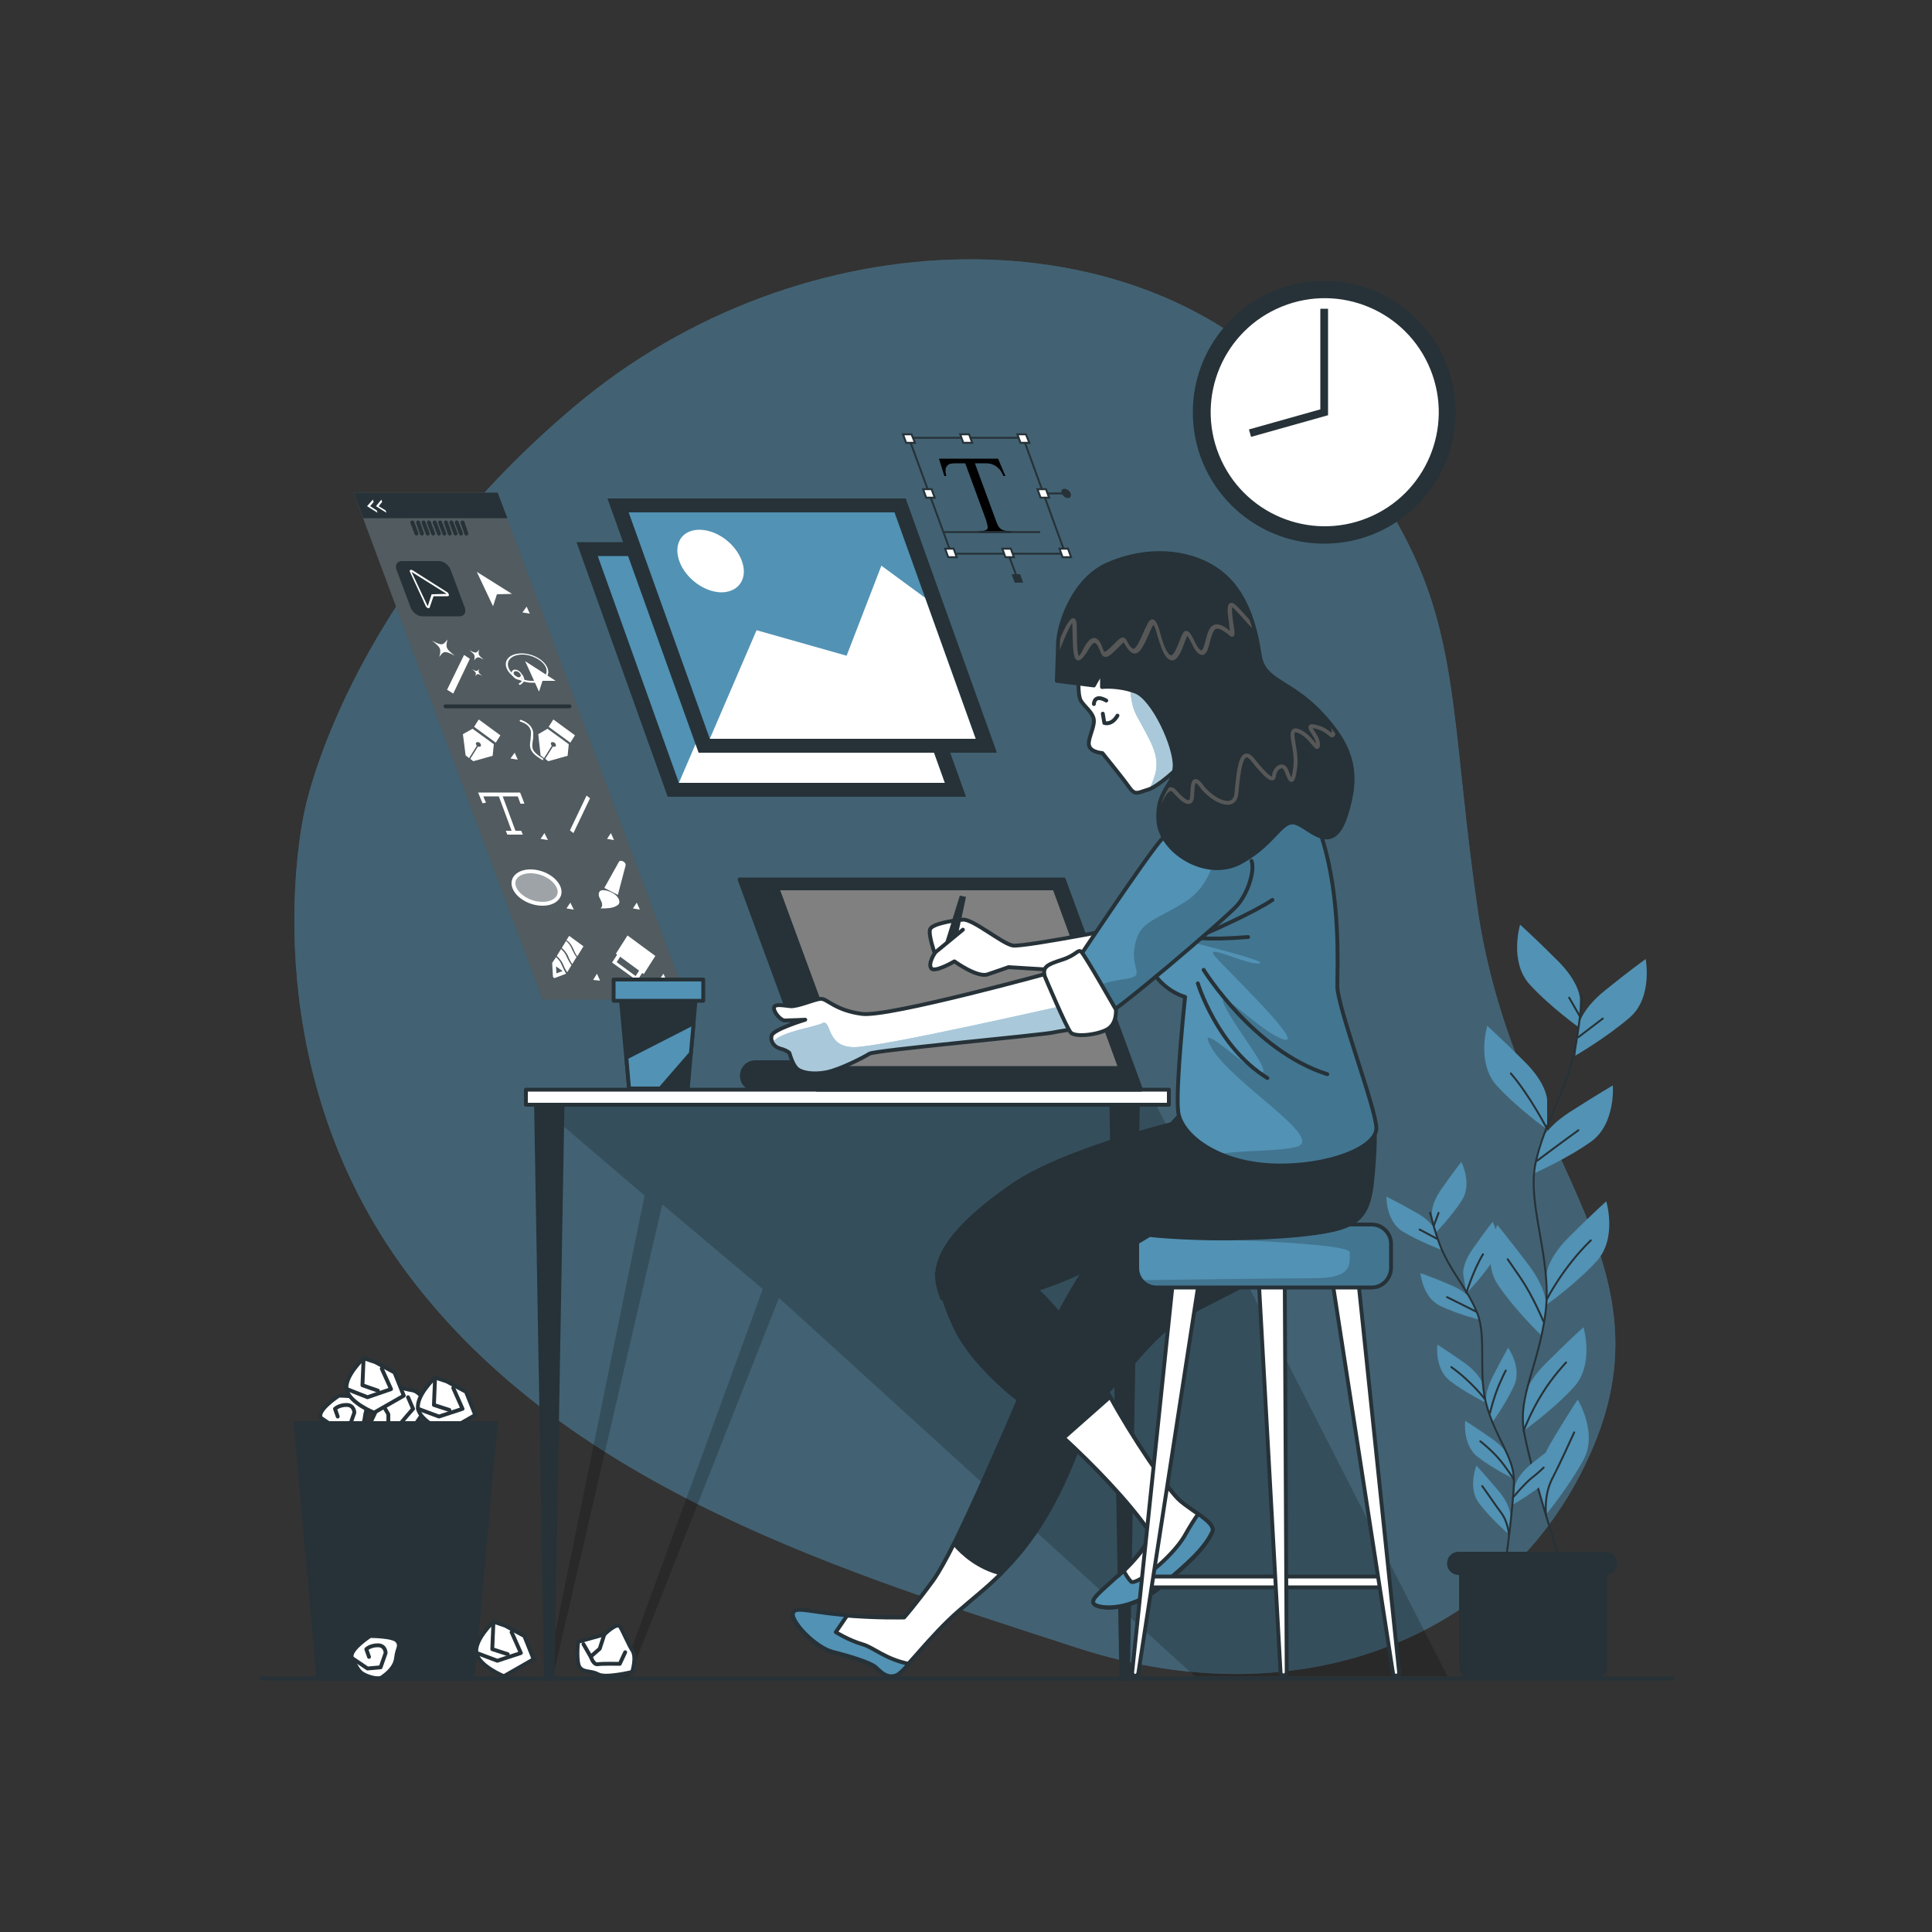 <?xml version="1.0" encoding="UTF-8"?>
<!-- Generator: Adobe Illustrator 25.0.1, SVG Export Plug-In . SVG Version: 6.00 Build 0)  -->
<svg xmlns="http://www.w3.org/2000/svg" xmlns:xlink="http://www.w3.org/1999/xlink" x="0px" y="0px" viewBox="0 0 500 500" style="enable-background:new 0 0 500 500;" xml:space="preserve">
<rect x="0" y="0" width="500" height="500" fill="#333333" stroke="none"/>
<style type="text/css">
	.st0{opacity:0.5;}
	.st1{fill:#5292B4;}
	.st2{opacity:0.7;fill:#5292B4;}
	.st3{fill:none;stroke:#263238;stroke-width:0.5;stroke-linecap:round;stroke-linejoin:round;stroke-miterlimit:10;}
	.st4{fill:#263238;}
	.st5{fill:#FFFFFF;}
	.st6{fill:none;stroke:#263238;stroke-width:2;stroke-miterlimit:10;}
	.st7{opacity:0.2;fill:#FFFFFF;}
	.st8{fill:none;stroke:#263238;stroke-linecap:round;stroke-linejoin:round;stroke-miterlimit:10;}
	.st9{opacity:0.44;fill:#FFFFFF;}
	.st10{fill:none;stroke:#FFFFFF;stroke-miterlimit:10;}
	.st11{fill:none;stroke:#263238;stroke-width:0.5;stroke-miterlimit:10;}
	.st12{fill:#FFFFFF;stroke:#263238;stroke-width:0.5;stroke-miterlimit:10;}
	.st13{opacity:0.2;}
	.st14{fill:#263238;stroke:#263238;stroke-linecap:round;stroke-linejoin:round;stroke-miterlimit:10;}
	.st15{fill:#FFFFFF;stroke:#263238;stroke-linecap:round;stroke-linejoin:round;stroke-miterlimit:10;}
	.st16{fill:#808080;stroke:#263238;stroke-linecap:round;stroke-linejoin:round;stroke-miterlimit:10;}
	.st17{fill:#5292B4;stroke:#263238;stroke-linecap:round;stroke-linejoin:round;stroke-miterlimit:10;}
	.st18{opacity:0.2;clip-path:url(#XMLID_2_);}
	.st19{clip-path:url(#XMLID_3_);fill:#5292B4;}
	.st20{opacity:0.5;clip-path:url(#XMLID_3_);fill:#FFFFFF;}
	.st21{opacity:0.2;clip-path:url(#XMLID_4_);}
	.st22{opacity:0.2;clip-path:url(#XMLID_5_);}
	.st23{clip-path:url(#XMLID_6_);fill:#5292B4;}
	.st24{opacity:0.5;clip-path:url(#XMLID_6_);fill:#FFFFFF;}
	.st25{clip-path:url(#XMLID_6_);fill:none;stroke:#263238;stroke-linecap:round;stroke-linejoin:round;stroke-miterlimit:10;}
	.st26{clip-path:url(#XMLID_7_);}
	.st27{fill:#575757;}
	.st28{fill:none;stroke:#575757;stroke-miterlimit:10;}
	.st29{fill:none;stroke:#263238;stroke-miterlimit:10;}
</style>
<g id="Background_Simple">
	<g class="st0">
		<path class="st1" d="M78.8,210c0,0-15,64,26.8,119.8s114.5,77.5,173,96.6c58.5,19.1,113.2-3,133.8-52.1s-21-75.6-30.1-139.8    c-9.2-64.2-1.8-82.7-44.5-131.5s-130.3-47.7-189.5,2.5C89,155.6,78.8,210,78.8,210z"></path>
		<path class="st2" d="M78.8,210c0,0-15,64,26.8,119.8s114.5,77.5,173,96.6c58.5,19.1,113.2-3,133.8-52.1s-21-75.6-30.1-139.8    c-9.2-64.2-1.8-82.7-44.5-131.5s-130.3-47.7-189.5,2.5C89,155.6,78.8,210,78.8,210z"></path>
	</g>
</g>
<g id="Plants">
	<g>
		<g>
			<g>
				<g>
					<path class="st1" d="M408.9,258.5c0,0,0-4.2-5.9-10c-5.9-5.9-9.6-9.2-9.6-9.2s-2.9,9.6,2.5,15.5c5.4,5.9,13,11.3,13,11.3V258.5       z"></path>
					<path class="st1" d="M400.4,284.7c0,0,0-4.2-5.9-10c-5.9-5.9-9.6-9.2-9.6-9.2s-2.9,9.6,2.5,15.5c5.4,5.9,13,11.3,13,11.3V284.7       z"></path>
					<path class="st1" d="M408.5,265.7c0,0,0.4-4.2,6.9-9.4c6.4-5.2,10.5-8.1,10.5-8.1s1.9,9.9-4.1,15.1c-6,5.2-14.1,9.9-14.1,9.9       L408.5,265.7z"></path>
					<path class="st1" d="M398.3,296.5c0,0,0.9-4.1,7.8-8.6c7-4.5,11.3-7,11.3-7s0.8,10-5.7,14.6c-6.5,4.6-15,8.3-15,8.3       L398.3,296.5z"></path>
					<path class="st1" d="M400.2,330.1c0,0,0-4.2,5.9-10c5.9-5.9,9.6-9.2,9.6-9.2s2.9,9.6-2.5,15.5c-5.4,5.9-13,11.3-13,11.3V330.1z       "></path>
					<path class="st1" d="M400.1,338.3c0,0,0.6-4.1-4.4-10.8c-5-6.6-8.2-10.5-8.2-10.5s-4.3,9.1,0.3,15.7c4.5,6.6,11.2,13,11.2,13       L400.1,338.3z"></path>
					<path class="st1" d="M394.3,362.7c0,0,0-4.2,5.9-10c5.9-5.9,9.6-9.2,9.6-9.2s2.9,9.6-2.5,15.5c-5.4,5.9-13,11.3-13,11.3V362.7z       "></path>
					<path class="st1" d="M398.2,384.7c0,0-1.1-4,3.1-11.2c4.2-7.1,7-11.3,7-11.3s5.3,8.6,1.5,15.6c-3.8,7-9.7,14.2-9.7,14.2       L398.2,384.7z"></path>
				</g>
				<path class="st3" d="M409.4,257.5c-0.3,4.5-0.9,9.1-1.6,13c-2.3,12-8.1,19.7-10.4,30.5c-2.3,10.8,4.3,24.7,2.6,38.6      c-1.8,13.9-7.2,21.6-5.6,30.8c1.5,9.3,9.6,34.3,9.6,34.3"></path>
				<line class="st3" x1="408.5" y1="268.4" x2="414.8" y2="263.6"></line>
				<line class="st3" x1="408.8" y1="262.9" x2="406.1" y2="258.2"></line>
				<path class="st3" d="M397.8,300.4c0,0,5.3-4,10.7-7.9"></path>
				<path class="st3" d="M400.4,292.2c0,0-4.4-8.6-9.4-14.4"></path>
				<path class="st3" d="M400.4,336.1c0,0,4.1-8.1,11.3-15.1"></path>
				<path class="st3" d="M399.4,341.9c0,0-2.6-6.3-5.7-10.9c-3.1-4.5-3.5-5.1-3.5-5.1"></path>
				<path class="st3" d="M394.3,370.3c0,0,2.1-5.4,4.8-9.6c2.6-4.3,6.2-8.1,6.2-8.1"></path>
				<path class="st3" d="M400.1,392c0,0-0.6-5,1.6-9.3c2.2-4.3,4.7-9.8,5.7-12"></path>
			</g>
			<g>
				<g>
					<path class="st1" d="M370.6,314.4c0,0-0.5-2.6,2.6-6.9c3-4.3,5-6.8,5-6.8s2.9,5.7,0.1,10c-2.8,4.3-6.9,8.5-6.9,8.5L370.6,314.4       z"></path>
					<path class="st1" d="M378.7,329.9c0,0-0.5-2.6,2.6-6.9c3-4.3,5-6.8,5-6.8s2.9,5.7,0.1,10c-2.8,4.3-6.9,8.5-6.9,8.5L378.7,329.9       z"></path>
					<path class="st1" d="M371.6,318.8c0,0-0.7-2.6-5.3-5.1c-4.6-2.6-7.5-4-7.5-4s-0.1,6.4,4.2,9c4.3,2.6,9.9,4.7,9.9,4.7       L371.6,318.8z"></path>
					<path class="st1" d="M381.3,337.1c0,0-1-2.5-5.8-4.5c-4.8-2.1-7.9-3.1-7.9-3.1s0.6,6.4,5.2,8.5c4.6,2.2,10.3,3.6,10.3,3.6       L381.3,337.1z"></path>
					<path class="st1" d="M383.8,358.4c0,0-0.5-2.6-4.8-5.7c-4.3-3-7-4.7-7-4.7s-0.8,6.3,3.3,9.4c4,3.1,9.4,5.7,9.4,5.7L383.8,358.4       z"></path>
					<path class="st1" d="M384.7,363.5c0,0-0.8-2.5,1.6-7.2c2.4-4.7,4-7.5,4-7.5s3.7,5.2,1.5,9.9c-2.1,4.6-5.6,9.4-5.6,9.4       L384.7,363.5z"></path>
					<path class="st1" d="M392.1,384.6c0,0,0.3-2.6,4.4-5.9c4.1-3.3,6.7-5.1,6.7-5.1s1.2,6.3-2.7,9.6c-3.9,3.3-9,6.2-9,6.2       L392.1,384.6z"></path>
					<path class="st1" d="M391,378.1c0,0-0.5-2.6-4.8-5.7c-4.3-3-7-4.7-7-4.7s-0.8,6.3,3.3,9.4c4,3.1,9.4,5.7,9.4,5.7L391,378.1z"></path>
					<path class="st1" d="M390.9,392.4c0,0,0.2-2.7-3.2-6.7c-3.4-4-5.6-6.4-5.6-6.4s-2.4,5.9,0.8,9.9c3.1,4,7.6,7.9,7.6,7.9       L390.9,392.4z"></path>
				</g>
				<path class="st3" d="M370.1,313.8c0.7,2.8,1.5,5.6,2.4,8c2.7,7.2,7.2,11.5,9.8,18c2.6,6.5,0,16,2.6,24.5      c2.6,8.5,6.8,12.8,6.9,18.7c0,6-2.3,22.6-2.3,22.6"></path>
				<line class="st3" x1="371.9" y1="320.6" x2="367.4" y2="318.2"></line>
				<line class="st3" x1="371.1" y1="317.1" x2="372.3" y2="313.9"></line>
				<path class="st3" d="M382.1,339.5c0,0-3.7-1.9-7.6-3.8"></path>
				<path class="st3" d="M379.5,334.6c0,0,1.8-5.9,4.3-10"></path>
				<path class="st3" d="M384.3,362.1c0,0-3.5-4.6-8.7-8.3"></path>
				<path class="st3" d="M385.6,365.7c0,0,1-4.2,2.4-7.4c1.4-3.2,1.7-3.6,1.7-3.6"></path>
				<path class="st3" d="M391.6,387.5c0,0,3-3.6,4.8-5c1.8-1.4,3.1-2.7,3.1-2.7"></path>
				<path class="st3" d="M391.8,382.9c0,0-1.9-3.1-4-5.5c-2.1-2.4-4.7-4.4-4.7-4.4"></path>
				<path class="st3" d="M390.5,397.1c0,0-0.2-3.2-2-5.6c-1.8-2.4-4-5.7-4.9-6.9"></path>
			</g>
		</g>
		<g>
			<path class="st4" d="M412.8,434.4h-32.2c-1.7,0-3-1.4-3-3v-28.7h38.3v28.7C415.9,433,414.5,434.4,412.8,434.4z"></path>
			<path class="st4" d="M415.5,407.6h-38c-1.7,0-3-1.3-3-3l0,0c0-1.7,1.3-3,3-3h38c1.7,0,3,1.3,3,3l0,0     C418.5,406.3,417.2,407.6,415.5,407.6z"></path>
		</g>
	</g>
</g>
<g id="Clock">
	<g>
		<circle class="st4" cx="342.7" cy="106.7" r="34"></circle>
		
			<ellipse transform="matrix(0.927 -0.376 0.376 0.927 -14.965 136.628)" class="st5" cx="342.7" cy="106.7" rx="29.5" ry="29.5"></ellipse>
		<polyline class="st6" points="323.5,112.1 342.7,106.7 342.7,79.9   "></polyline>
	</g>
</g>
<g id="Graphics">
	<g>
		<polygon class="st4" points="177.7,258.7 140.4,258.7 91.5,127.5 128.8,127.5   "></polygon>
		<polygon class="st7" points="177.7,258.7 140.4,258.7 91.5,127.5 128.8,127.5   "></polygon>
		<path class="st4" d="M118.9,159.5h-9.6c-1.2,0-2.5-1-3-2.2l-3.7-9.9c-0.4-1.2,0.2-2.2,1.4-2.2h9.6c1.2,0,2.5,1,3,2.2l3.7,9.9    C120.7,158.6,120.1,159.5,118.9,159.5z"></path>
		<polygon class="st4" points="131.3,134.1 94,134.1 91.5,127.5 128.8,127.5   "></polygon>
		<g>
			<line class="st8" x1="106.7" y1="135.2" x2="107.8" y2="138.1"></line>
			<line class="st8" x1="108.2" y1="135.2" x2="109.2" y2="138.1"></line>
			<line class="st8" x1="109.6" y1="135.2" x2="110.7" y2="138.1"></line>
			<line class="st8" x1="111" y1="135.2" x2="112.1" y2="138.1"></line>
			<line class="st8" x1="112.5" y1="135.2" x2="113.6" y2="138.1"></line>
			<line class="st8" x1="113.9" y1="135.2" x2="115" y2="138.1"></line>
			<line class="st8" x1="115.4" y1="135.2" x2="116.4" y2="138.1"></line>
			<line class="st8" x1="116.8" y1="135.2" x2="117.9" y2="138.1"></line>
			<line class="st8" x1="118.2" y1="135.2" x2="119.3" y2="138.1"></line>
			<line class="st8" x1="119.7" y1="135.2" x2="120.7" y2="138.1"></line>
		</g>
		<g>
			<path class="st5" d="M115.8,153.3l-9-5.7c-0.2-0.1-0.4-0.2-0.6-0.1c-0.2,0.1-0.2,0.3-0.1,0.5l4.1,8.9c0.1,0.2,0.3,0.4,0.6,0.5     c0,0,0.1,0,0.1,0c0.2,0,0.3-0.1,0.3-0.2l1-2.9l3.6,0c0.2,0,0.4-0.1,0.4-0.3C116.1,153.7,116,153.4,115.8,153.3z"></path>
			<g>
				<polygon class="st4" points="115.6,153.7 106.5,148 110.7,156.9 111.7,153.8     "></polygon>
			</g>
		</g>
		<polygon class="st5" points="132.5,153.7 123.4,148 127.6,156.9 128.6,153.8   "></polygon>
		<polygon class="st5" points="137.1,158.8 136.3,157 135.2,158.5   "></polygon>
		<polygon class="st5" points="158.9,217.4 158.1,215.6 157.1,217.1   "></polygon>
		<polygon class="st5" points="165.6,235.4 164.8,233.6 163.8,235.1   "></polygon>
		<polygon class="st5" points="172.5,253.8 171.7,252 170.6,253.6   "></polygon>
		<polygon class="st5" points="134,196.6 133.2,194.8 132.1,196.3   "></polygon>
		<polygon class="st5" points="141.8,217.4 140.9,215.6 139.9,217.1   "></polygon>
		<polygon class="st5" points="148.5,235.4 147.6,233.6 146.6,235.1   "></polygon>
		<polygon class="st5" points="155.3,253.8 154.5,252 153.5,253.6   "></polygon>
		<g>
			<polygon class="st5" points="115.7,178.5 117.3,179.5 121.6,170.5 120.1,169.5    "></polygon>
			<path class="st5" d="M117.7,169.7c-2.3-1.8-2.4-2.1-1.9-4.2c-1.2,1.6-1.5,1.6-4,0.3c2.3,1.8,2.4,2.1,1.9,4.2     C114.8,168.4,115.2,168.4,117.7,169.7z"></path>
			<path class="st5" d="M125.2,170.7c-1.4-1.1-1.5-1.3-1.2-2.6c-0.7,1-0.9,1-2.5,0.2c1.4,1.1,1.5,1.3,1.2,2.6     C123.5,169.9,123.7,169.9,125.2,170.7z"></path>
			<path class="st5" d="M124.8,174.9c-1-0.8-1.1-0.9-0.8-1.8c-0.5,0.7-0.7,0.7-1.8,0.1c1,0.8,1.1,0.9,0.8,1.8     C123.5,174.3,123.7,174.3,124.8,174.9z"></path>
		</g>
		<polygon class="st5" points="147.5,214.9 148.4,215.6 152.7,206.6 151.8,205.9   "></polygon>
		<g>
			<g>
				<polygon class="st5" points="143.8,176.2 135.9,171.1 139.5,179 140.4,176.2     "></polygon>
			</g>
			<g>
				<path class="st5" d="M137.8,176.7c-2.9,0-5.9-1.7-6.7-3.8c-0.8-2.1,0.9-3.8,3.9-3.8c2.9,0,5.9,1.7,6.7,3.8      C142.5,174.9,140.8,176.7,137.8,176.7z M135.2,169.4c-2.7,0-4.3,1.5-3.6,3.4c0.7,1.9,3.4,3.4,6.1,3.4s4.3-1.5,3.6-3.4      C140.6,171,137.8,169.4,135.2,169.4z"></path>
			</g>
			<g>
				<path class="st5" d="M134.3,175.9c-0.7,0-1.5-0.6-1.8-1.3c-0.3-0.7,0.1-1.3,0.8-1.3c0.7,0,1.5,0.6,1.8,1.3      C135.4,175.3,135.1,175.9,134.3,175.9z M133.5,173.7c-0.5,0-0.7,0.4-0.5,0.8c0.2,0.5,0.7,0.8,1.2,0.8c0.5,0,0.7-0.4,0.5-0.8      C134.5,174.1,134,173.7,133.5,173.7z"></path>
			</g>
			<g>
				<path class="st5" d="M134.5,177.3l-0.3-0.4c0.6-0.2,0.9-0.6,0.9-1c0.1-0.6-0.3-1.1-0.3-1.1l0.4-0.2c0,0,0.5,0.7,0.5,1.5      C135.5,176.6,135.1,177,134.5,177.3z"></path>
			</g>
		</g>
		<g>
			<polygon class="st5" points="129.5,190.3 123.9,186.2 122.7,188.1 128.3,192.2    "></polygon>
			<path class="st5" d="M120.5,195.5l0.9,0.7l2-3.2c-0.2-0.2-0.3-0.6-0.2-0.8c0.2-0.2,0.6-0.2,0.9,0c0.3,0.2,0.5,0.7,0.3,0.9     c-0.1,0.2-0.4,0.2-0.7,0.1l-2,3.2l0.8,0.6l5-1.4l0.3-3l-5.5-4l-2.5,1.4L120.5,195.5z"></path>
		</g>
		<line class="st8" x1="115.3" y1="182.8" x2="147.4" y2="182.8"></line>
		<g>
			<polygon class="st5" points="143.2,186.2 142,188.1 147.6,192.2 148.8,190.3    "></polygon>
			<path class="st5" d="M139.3,190l0.6,5.5l0.9,0.7l2-3.2c-0.2-0.2-0.3-0.6-0.2-0.8c0.2-0.2,0.6-0.2,0.9,0c0.3,0.2,0.5,0.7,0.3,0.9     c-0.1,0.2-0.4,0.2-0.7,0.1l-2,3.2l0.8,0.6l5-1.4l0.3-3l-5.5-4L139.3,190z"></path>
			<path class="st5" d="M137.9,191.6c0.1-0.4,0.1-0.8,0.1-1.3c0.1-0.9-0.2-1.8-0.8-2.5c-1-1.1-2.4-1.5-2.4-1.5c-0.2,0-0.3,0-0.3,0.2     c0,0.1,0.1,0.3,0.3,0.3c0,0,1.2,0.3,2,1.2c0.5,0.6,0.7,1.3,0.6,2.1c0,0.5-0.1,0.9-0.1,1.3c-0.3,2-0.4,3.2,2.9,5.2     c0.1,0,0.1,0.1,0.2,0.1c0.1,0,0.1,0,0.2-0.1c0-0.1,0-0.3-0.2-0.4C137.5,194.4,137.6,193.6,137.9,191.6z"></path>
		</g>
		<path class="st5" d="M123.7,205l0.2,0.5c0.1,0.2,0.7,1.8,1,2.4l0.9-0.2c-0.2-0.3-0.5-1-0.7-1.6h4l3.3,8.9h-1.5l0.4,1h4l-0.4-1    h-1.5l-3.3-8.9h3.9c0.2,0.6,0.5,1.4,0.7,1.9l1,0c-0.2-0.7-0.9-2.4-0.9-2.4l-0.2-0.5H123.7z"></path>
		<g>
			<path class="st9" d="M144.6,229.7c0.9,2.3-1,4.2-4.2,4.2s-6.4-1.9-7.3-4.2c-0.9-2.3,1-4.2,4.2-4.2S143.7,227.4,144.6,229.7z"></path>
			<path class="st10" d="M144.6,229.7c0.9,2.3-1,4.2-4.2,4.2s-6.4-1.9-7.3-4.2c-0.9-2.3,1-4.2,4.2-4.2S143.7,227.4,144.6,229.7z"></path>
		</g>
		<g>
			<path class="st5" d="M156.4,229.8l3.8-6.8c0.2-0.3,0.6-0.3,1-0.1l0,0c0.5,0.2,0.8,0.7,0.7,1.1l-2,7.6L156.4,229.8z"></path>
			<path class="st5" d="M155.8,230.4c1.5-0.2,4.4,1.1,4.5,3c0,0.5-0.3,0.8-0.7,1c-1.1,0.7-2.7,0.7-4.2,0.7c0.4-0.3,0.5-0.7,0.4-1.3     c-0.1-0.5-0.5-1.1-0.7-1.6C154.8,231.5,154.9,230.5,155.8,230.4"></path>
		</g>
		<g>
			<path class="st5" d="M147.9,245.4c-0.4-1-1-1.5-1.4-1.9l-1.1,1.8c0.4,0.4,1.1,1,1.6,2.1c0.4,1,0.8,1.7,1.1,2.1l1.1-1.8     C148.9,247.3,148.4,246.5,147.9,245.4z"></path>
			<path class="st5" d="M146.6,247.5c-0.4-1-1-1.5-1.4-1.9l-1.1,1.8c0.4,0.4,1.1,1,1.6,2.1c0.4,1,0.8,1.7,1.1,2.1l1.1-1.8     C147.6,249.4,147.1,248.6,146.6,247.5z"></path>
			<path class="st5" d="M148.3,245.4c0.4,1,0.8,1.7,1.1,2.1l1.6-2.6l-3.7-2.7l-0.7,1.1C147.2,243.7,147.8,244.3,148.3,245.4z"></path>
			<path class="st5" d="M145.3,249.6c-0.4-1-1-1.5-1.4-1.9l-1,1.5l0.2,3.5c0,0.2,0.3,0.5,0.5,0.4l2.9-1.1     C146.2,251.5,145.8,250.7,145.3,249.6z M144,251.9l-0.1-1.8l1.7,1.2L144,251.9z"></path>
		</g>
		<path class="st5" d="M159.7,247.1l-1.3,2l6.5,4.7l1.3-2l0.4,0.3l3-4.7l-7.2-5.3l-3,4.7L159.7,247.1z M164.5,252.6l-4.9-3.6    l0.9-1.4l4.9,3.6L164.5,252.6z"></path>
		<g>
			<polygon class="st5" points="98.7,129.3 98.9,129.9 98,131 99.8,132.1 100,132.7 97.3,131    "></polygon>
			<polygon class="st5" points="96.5,129.3 96.7,129.9 95.8,131 97.5,132.1 97.7,132.7 95,131    "></polygon>
		</g>
	</g>
	<g>
		<polygon class="st4" points="250,206.2 172.8,206.2 149.2,140.3 226.4,140.3   "></polygon>
		<polygon class="st1" points="244.5,202.6 175.7,202.6 154.7,143.9 223.5,143.9   "></polygon>
		<polygon class="st5" points="231.4,166.1 220.1,157.7 211.1,181 187.8,174.4 175.7,202.6 244.5,202.6   "></polygon>
		<path class="st5" d="M184,156.5c-1.6-4.5-6.5-8.1-11-8.1c-4.5,0-6.8,3.6-5.2,8.1c1.6,4.5,6.5,8.1,11,8.1    C183.3,164.6,185.6,161,184,156.5z"></path>
	</g>
	<g>
		<polygon class="st4" points="258,194.8 180.8,194.8 157.2,129 234.4,129   "></polygon>
		<polygon class="st1" points="252.5,191.2 183.7,191.2 162.7,132.6 231.5,132.6   "></polygon>
		<polygon class="st5" points="239.4,154.7 228.1,146.4 219.1,169.7 195.8,163.1 183.7,191.2 252.5,191.2   "></polygon>
		<path class="st5" d="M192,145.2c-1.6-4.5-6.5-8.1-11-8.1c-4.5,0-6.8,3.6-5.2,8.1c1.6,4.5,6.5,8.1,11,8.1    C191.3,153.2,193.6,149.6,192,145.2z"></path>
	</g>
	<g>
		<g>
			<path d="M258.3,118.7l1.9,4.5h-0.5c-0.4-0.8-0.7-1.4-1-1.7c-0.5-0.5-1-1-1.6-1.2c-0.6-0.3-1.3-0.4-2.1-0.4h-2.7l5.4,14.7     c0.4,1.2,0.8,1.9,1.2,2.2c0.5,0.4,1.1,0.6,1.9,0.6h0.7l0.2,0.5h-8.1l-0.2-0.5h0.7c0.8,0,1.3-0.2,1.5-0.7c0.1-0.3-0.1-1-0.4-2.1     l-5.4-14.7h-2.3c-0.9,0-1.5,0.1-1.8,0.2c-0.4,0.2-0.7,0.5-0.9,1c-0.2,0.5-0.1,1.2,0.1,2.1h-0.5l-1.4-4.5H258.3z"></path>
		</g>
		<line class="st11" x1="270" y1="127.7" x2="275.9" y2="127.7"></line>
		<polygon class="st11" points="275.7,143.3 246.2,143.3 235.2,113.3 264.8,113.3   "></polygon>
		<polygon class="st12" points="241.9,128.8 239.7,128.8 238.9,126.6 241.1,126.6   "></polygon>
		<polygon class="st12" points="271.5,128.8 269.3,128.8 268.5,126.6 270.7,126.6   "></polygon>
		<polygon class="st12" points="236.8,114.6 234.5,114.6 233.7,112.4 235.9,112.4   "></polygon>
		<polygon class="st12" points="266.4,114.6 264.1,114.6 263.3,112.4 265.5,112.4   "></polygon>
		<polygon class="st12" points="251.6,114.6 249.3,114.6 248.5,112.4 250.8,112.4   "></polygon>
		<polygon class="st12" points="247.6,144.2 245.4,144.2 244.6,142 246.8,142   "></polygon>
		<polygon class="st12" points="277.2,144.2 275,144.2 274.2,142 276.4,142   "></polygon>
		<line class="st11" x1="261.1" y1="143.8" x2="263.3" y2="149.7"></line>
		<polygon class="st12" points="262.4,144.2 260.2,144.2 259.4,142 261.6,142   "></polygon>
		<polygon class="st4" points="264.8,150.8 262.6,150.8 261.8,148.6 264,148.6   "></polygon>
		<line class="st11" x1="244.4" y1="137.7" x2="269.2" y2="137.7"></line>
		<path class="st4" d="M277.1,127.7c-0.2-0.6-0.9-1.2-1.6-1.2s-1,0.5-0.7,1.2c0.2,0.6,0.9,1.2,1.6,1.2    C277,128.9,277.3,128.4,277.1,127.7z"></path>
	</g>
</g>
<g id="Table">
	<g>
		<polygon class="st13" points="140,286.5 166.8,309.4 141.3,434.4 143,434.4 171.4,311.7 197.4,333.6 160.7,434.2 163,433.8     201.6,335.9 309.2,433.8 374.6,433.8 298.1,283.8   "></polygon>
		<g>
			<polygon id="XMLID_50_" class="st14" points="143,434.4 141.3,434.4 138.7,284.3 145.6,284.3    "></polygon>
			<polygon id="XMLID_84_" class="st14" points="291.9,434.4 290.2,434.4 287.6,284.3 294.5,284.3    "></polygon>
			<rect id="XMLID_62_" x="136.1" y="282" class="st15" width="166.4" height="3.9"></rect>
		</g>
	</g>
</g>
<g id="Paper_Bin">
	<g>
		<g>
			<path class="st15" d="M98.5,362.6l-3,6.4c0,0,3.7,4,5.4,4s2.4-1.7,4.4-2.4c2-0.7,5.4-7.1,5.4-7.1s-2-3.4-4-3.7     c-2-0.3-5-1.3-6.7-1.7C98.2,357.9,98.5,362.6,98.5,362.6z"></path>
			<path class="st8" d="M98.5,362.6l2,3.4v3c0,0,2,1,2.7,0c0.7-1,3.7-4.4,3.7-4.4l-1.3-3"></path>
			<line class="st8" x1="100.5" y1="369" x2="96.8" y2="368.3"></line>
		</g>
		<g>
			<path class="st15" d="M156.4,423l-6.8,1.9c0,0-0.6,5.4,0.5,6.7c1.1,1.3,2.8,0.7,4.7,1.7c1.8,1.1,8.8-0.6,8.8-0.6s1.2-3.7,0.1-5.5     c-1.1-1.7-2.3-4.7-3.2-6.2C159.7,419.7,156.4,423,156.4,423z"></path>
			<path class="st8" d="M156.4,423l-1.2,3.7l-2.3,2c0,0,0.6,2.2,1.8,2c1.2-0.2,5.7-0.1,5.7-0.1l1.4-3"></path>
			<line class="st8" x1="152.9" y1="428.8" x2="151" y2="425.5"></line>
		</g>
		<g>
			<path class="st15" d="M87.7,361.2c0,0-5.7,3.7-4.7,5.7s1.7,3.4,2.7,4c1,0.7,4,1.7,5,1c1-0.7,3.4-2.4,3.7-5c0.3-2.7,1.3-3,0.3-4.4     C93.8,361.2,87.7,361.2,87.7,361.2z"></path>
			<path class="st8" d="M83,366.9l4,2.7l3.4-0.3l1.3-3.7c0,0,0-2-2-2c-2,0-3,1-3,1l0.7,2"></path>
		</g>
		<g>
			<path class="st15" d="M112.6,356.5c0,0-5,4.7-4.4,8.1c0.7,3.4,7.1,6,7.1,6l7.7-4.4l-2.4-6l-5-2.7L112.6,356.5z"></path>
			<polyline class="st8" points="108.2,364.6 113.6,366.6 119.7,364.6 117.3,359.2    "></polyline>
			<polyline class="st8" points="112.6,356.5 112.3,363.6 116.3,364.9    "></polyline>
		</g>
		<g>
			<path class="st15" d="M127.7,419.7c0,0-5,4.7-4.4,8.1c0.7,3.4,7.1,6,7.1,6l7.7-4.4l-2.4-6l-5-2.7L127.7,419.7z"></path>
			<polyline class="st8" points="123.4,427.8 128.7,429.8 134.8,427.8 132.4,422.4    "></polyline>
			<polyline class="st8" points="127.7,419.7 127.4,426.8 131.4,428.1    "></polyline>
		</g>
		<g>
			<path class="st15" d="M94.1,351.5c0,0-5,4.7-4.4,8.1c0.7,3.4,7.1,6,7.1,6l7.7-4.4l-2.4-6l-5-2.7L94.1,351.5z"></path>
			<polyline class="st8" points="89.8,359.5 95.1,361.6 101.2,359.5 98.8,354.2    "></polyline>
			<polyline class="st8" points="94.1,351.5 93.8,358.5 97.8,359.9    "></polyline>
		</g>
		<g>
			<polygon id="XMLID_37_" class="st14" points="122.3,434.4 82.4,434.4 76.5,368.3 128.3,368.3    "></polygon>
		</g>
		<g>
			<path class="st15" d="M95.8,423.4c0,0-5.7,3.7-4.7,5.7c1,2,1.7,3.4,2.7,4c1,0.7,4,1.7,5,1c1-0.7,3.4-2.4,3.7-5     c0.3-2.7,1.3-3,0.3-4.4C101.9,423.4,95.8,423.4,95.8,423.4z"></path>
			<path class="st8" d="M91.1,429.1l4,2.7l3.4-0.3l1.3-3.7c0,0,0-2-2-2c-2,0-3,1-3,1l0.7,2"></path>
		</g>
	</g>
</g>
<g id="Character">
	<g id="XMLID_66_">
		<path id="XMLID_65_" class="st16" d="M201.5,236.3c0,1-1,1.9-2.2,1.9c-1.2,0-2.2-0.8-2.2-1.9c0-1,1-1.9,2.2-1.9    C200.6,234.4,201.5,235.3,201.5,236.3z"></path>
		<path id="XMLID_67_" class="st16" d="M203.7,242.1c0,1-1,1.9-2.2,1.9s-2.2-0.8-2.2-1.9c0-1,1-1.9,2.2-1.9S203.7,241,203.7,242.1z"></path>
		<path id="XMLID_68_" class="st16" d="M205.8,247.8c0,1-1,1.9-2.2,1.9s-2.2-0.8-2.2-1.9c0-1,1-1.9,2.2-1.9S205.8,246.8,205.8,247.8    z"></path>
		<path id="XMLID_69_" class="st16" d="M207.9,253.6c0,1-1,1.9-2.2,1.9c-1.2,0-2.2-0.8-2.2-1.9c0-1,1-1.9,2.2-1.9    C206.9,251.7,207.9,252.6,207.9,253.6z"></path>
	</g>
	<g>
		<polygon id="XMLID_112_" class="st14" points="178,281.7 162.8,281.7 160.5,256.6 180.2,256.6   "></polygon>
		<polygon class="st17" points="179.5,264.8 162.1,273.7 162.8,281.7 170.9,281.7 178.8,272.6   "></polygon>
		<rect id="XMLID_114_" x="158.8" y="253.5" class="st17" width="23.2" height="5.5"></rect>
	</g>
	<g>
		<g id="XMLID_71_">
			<path id="XMLID_72_" class="st14" d="M222.8,281.9h-27.3c-1.9,0-3.5-1.5-3.5-3.5c0-1.9,1.5-3.5,3.5-3.5h27.3     c1.9,0,3.5,1.5,3.5,3.5C226.2,280.4,224.7,281.9,222.8,281.9z"></path>
		</g>
		<polygon id="XMLID_63_" class="st14" points="295.3,282 211.4,282 191.4,227.6 275.3,227.6   "></polygon>
		<polygon id="XMLID_64_" class="st16" points="289.9,276.4 218.3,276.4 201.2,229.9 272.9,229.9   "></polygon>
		<g>
			<path id="XMLID_75_" class="st14" d="M304,301.5c0,0-3.6,5.3-6.6,8c-3,2.7-12.1,11.1-19.6,23.9c-7.5,12.7-12.8,25.8-17.7,37.1     c-5,11.3-14,32.1-18.5,38.4c-4.6,6.3-7.6,9.7-7.6,9.7s-7.5,0.2-16.3-0.6c-8.8-0.8-12.5-2.4-12.6-0.1c-0.1,2.3,6,8.6,10.3,9.7     c4.4,1.1,10,2.8,11.3,4.1c1.4,1.3,3.1,2.8,5.2,1.8c2.2-1,8.8-10.2,16.2-16.6c7.4-6.4,16.2-12.7,24.2-27.5     c8-14.9,8.4-23.3,14-28.9c5.6-5.6,11.5-14.3,18.6-18.9c7.1-4.6,28.5-13.2,35.3-22c6.8-8.9,3.3-19.7-3.3-23.5     C330.5,292.1,309.1,290.7,304,301.5z"></path>
			<g>
				<path id="XMLID_82_" class="st15" d="M246.9,399.5c-2,4-3.9,7.4-5.3,9.4c-4.6,6.3-7.6,9.7-7.6,9.7s-7.5,0.2-16.3-0.6      c-8.8-0.8-12.5-2.4-12.6-0.1c-0.1,2.3,6,8.6,10.3,9.7c4.4,1.1,10,2.8,11.3,4.1c1.4,1.3,3.1,2.8,5.2,1.8      c2.2-1,8.8-10.2,16.2-16.6c3.4-3,7.2-5.9,11-9.7C253.3,405.8,249.2,402.2,246.9,399.5z"></path>
				<path id="XMLID_81_" class="st17" d="M232.1,433.5c0.7-0.3,1.8-1.4,3.1-2.9c-6-1.2-9.1-4.2-11.8-5c-3.8-1.1-7.1-3.2-7.1-3.2      l3-4.4c-0.5,0-1-0.1-1.5-0.1c-8.8-0.8-12.5-2.4-12.6-0.1c-0.1,2.3,6,8.6,10.3,9.7c4.4,1.1,10,2.8,11.3,4.1      C228.2,433,229.9,434.5,232.1,433.5z"></path>
			</g>
		</g>
		<g>
			<path id="XMLID_70_" class="st14" d="M242.4,329.6c0,0,1.6,7.4,5.1,14.5c3.5,7.1,11.3,14.5,17,18.8c5.7,4.2,23.9,20.5,32.9,33.4     c1.1,1.6-3.2,7.1-8.5,11.9c-5.3,4.8-7.6,6.5-4.8,7.4c2.8,0.9,9.6,0.5,16.3-5.1c6.7-5.7,11.1-9.4,13.3-14c1.1-2.3-4.8-5.1-8.3-8.1     c-3.5-3-16.6-22.8-20.7-32c-4.1-9.2-14.3-22.3-21.9-26.9"></path>
			<g>
				<path id="XMLID_80_" class="st15" d="M313.7,396.5c1.1-2.3-4.8-5.1-8.3-8.1c-3-2.5-12.7-16.9-18.1-26.9l-12,10.6      c7.5,6.9,16.6,16.2,22.2,24.3c1.1,1.6-3.2,7.1-8.5,11.9c-5.3,4.8-7.6,6.5-4.8,7.4c2.8,0.9,9.6,0.5,16.3-5.1      C307.2,404.9,311.6,401.1,313.7,396.5z"></path>
				<path id="XMLID_79_" class="st17" d="M310.1,391.8c-1,1.4-2.2,3.3-3.6,5.8c-3.4,5.7-12.6,12.9-13.8,11.7      c-0.7-0.7-1.4-1.9-1.9-2.8c-0.6,0.6-1.2,1.2-1.9,1.7c-5.3,4.8-7.6,6.5-4.8,7.4c2.8,0.9,9.6,0.5,16.3-5.1      c6.7-5.7,11.1-9.4,13.3-14C314.4,395.1,312.5,393.5,310.1,391.8z"></path>
			</g>
		</g>
		<rect id="XMLID_77_" x="298" y="408" class="st15" width="60.2" height="2.8"></rect>
		<path id="XMLID_76_" class="st15" d="M303.5,332.1L293,432.8c0,0.5,0.3,0.9,0.8,0.9l0,0c0.4,0,0.7-0.3,0.8-0.7l15.6-100.9H303.5z"></path>
		<path id="XMLID_78_" class="st15" d="M351.6,332.1l10.5,100.7c0,0.5-0.3,0.9-0.8,0.9l0,0c-0.4,0-0.7-0.3-0.8-0.7l-15.6-100.9    H351.6z"></path>
		<path id="XMLID_83_" class="st15" d="M332.5,332.1l0.5,100.7c0,0.4-0.4,0.8-0.8,0.8h0c-0.4,0-0.8-0.3-0.8-0.8l-5.6-100.8H332.5z"></path>
		<g>
			<defs>
				<path id="XMLID_74_" d="M355,333.2h-55.7c-2.7,0-5-2.2-5-5v-6.3c0-2.7,2.2-5,5-5H355c2.7,0,5,2.2,5,5v6.3      C359.9,331,357.7,333.2,355,333.2z"></path>
			</defs>
			<use xlink:href="#XMLID_74_" style="overflow:visible;fill:#5292B4;"></use>
			<clipPath id="XMLID_2_">
				<use xlink:href="#XMLID_74_" style="overflow:visible;"></use>
			</clipPath>
			<path class="st18" d="M355,316.9h-54.4l-1.6,3.4c0,0,50.3,0.9,50.3,3.8c0,2.9,0.9,6.7-9,6.7c-8,0-34.9,0.4-44.8,0.5     c0.4,0.5,0.9,0.9,1.4,1.2l2.9,0.7H355c2.7,0,5-2.2,5-5v-6.3C359.9,319.1,357.7,316.9,355,316.9z"></path>
			
				<use xlink:href="#XMLID_74_" style="overflow:visible;fill:none;stroke:#263238;stroke-linecap:round;stroke-linejoin:round;stroke-miterlimit:10;"></use>
		</g>
		<path id="XMLID_73_" class="st14" d="M243.8,336c-1.2-4.1-6.4-12.2,18.2-29.2c13-9,41.2-15.9,41.2-15.9l2.7-3c0,0,7.6,8,22.5,7.4    c14.9-0.5,24.1-7.1,25.8-6.5c1.8,0.5,1.9,5.1,1.2,13.8c-0.7,8.7-1.6,13.1-8.5,15.2c-6.9,2.1-22.1,2.8-33.1,2.7    c-11-0.2-16.3-0.9-16.3-0.9s-23.5,14.9-38.2,15.9"></path>
		<g>
			<g id="XMLID_51_">
				<path id="XMLID_60_" class="st15" d="M298.4,238.5c-1.1,0.3-33.4,6.7-36.3,6.2c-2.8-0.5-10.3-6.9-12.9-6.7      c-2.7,0.2-8,1.1-8.5,2.5c-0.5,1.4,1.2,6.2,1.2,6.2s-1.8,2.7-0.9,3.9c0.9,1.2,6-1.8,6-1.8s5.8,4.2,8.5,3.4      c2.7-0.9,5.5-1.9,5.5-1.9s41.6,2.5,42.1,2.7c0.5,0.2,5.7,1.2,6.2-6.2C309.9,239.2,304.5,236.5,298.4,238.5z"></path>
				<line id="XMLID_61_" class="st8" x1="241.9" y1="246.6" x2="249.2" y2="240.6"></line>
				<polygon id="XMLID_58_" class="st4" points="244.6,244 248.4,231.8 250,232.1 248.1,241     "></polygon>
			</g>
			<g>
				<defs>
					<path id="XMLID_59_" d="M273,251.4c0,0-43,11.9-49.9,11c-6.9-0.9-9-3.9-10.6-3.9c-1.6,0-6,2.1-8,1.9c-1.9-0.2-4.2-0.7-4.2,0.5       c0,1.2,1.8,3.2,2.8,3.2c1.1,0,5.3-0.2,5.3-0.2s-8.3,2.5-8.7,4.1c-0.4,1.6,0.7,3,2.3,3.4c1.6,0.4,2.3,1.1,2.3,1.1       s0.7,2.7,1.8,3.9c1.1,1.2,4.2,1.8,7.8,1.1c3.5-0.7,9.7-3.9,11.1-4.8c1.4-0.9,44.4-4.8,47.6-5.5c3.2-0.7,7.1-0.7,8.3-2.8       C282.2,262.2,273,251.4,273,251.4z"></path>
				</defs>
				<use xlink:href="#XMLID_59_" style="overflow:visible;fill:#FFFFFF;"></use>
				<clipPath id="XMLID_3_">
					<use xlink:href="#XMLID_59_" style="overflow:visible;"></use>
				</clipPath>
				<path class="st19" d="M221,271c-7.4,0-5.7-7.4-8.2-6.2c-2.1,1.1-10.5,2.1-12.9,4.9c0.4,0.9,1.1,1.5,2.2,1.8      c1.6,0.4,2.3,1.1,2.3,1.1s0.7,2.7,1.8,3.9c1.1,1.2,4.2,1.8,7.8,1.1c3.5-0.7,9.7-3.9,11.1-4.8c1.4-0.9,44.4-4.8,47.6-5.5      c2.6-0.6,5.6-0.7,7.3-1.8c0.6-0.6,1-1,1-1l-4.6-4.5C276.4,259.9,228.4,271,221,271z"></path>
				<path class="st20" d="M221,271c-7.4,0-5.7-7.4-8.2-6.2c-2.1,1.1-10.5,2.1-12.9,4.9c0.4,0.9,1.1,1.5,2.2,1.8      c1.6,0.4,2.3,1.1,2.3,1.1s0.7,2.7,1.8,3.9c1.1,1.2,4.2,1.8,7.8,1.1c3.5-0.7,9.7-3.9,11.1-4.8c1.4-0.9,44.4-4.8,47.6-5.5      c2.6-0.6,5.6-0.7,7.3-1.8c0.6-0.6,1-1,1-1l-4.6-4.5C276.4,259.9,228.4,271,221,271z"></path>
				
					<use xlink:href="#XMLID_59_" style="overflow:visible;fill:none;stroke:#263238;stroke-linecap:round;stroke-linejoin:round;stroke-miterlimit:10;"></use>
			</g>
			<g>
				<g>
					<g>
						<defs>
							<path id="XMLID_56_" d="M309.3,208.1c0,0-3.9,10.6-8.8,17.7c-5,7.1-7.1,14.5-3.9,22.5c3.2,8,10.1,9.7,10.1,9.7         s-2.5,23.4-1.8,29.6c0.7,6.2,10.3,13.5,24.6,14c14.3,0.5,26.7-4.6,26.7-9.6c0-5-10.1-31.3-10.1-36.8c0-5.5,0.9-22.7-3.9-38.1         C337.5,201.7,320.7,196.7,309.3,208.1z"></path>
						</defs>
						<use xlink:href="#XMLID_56_" style="overflow:visible;fill:#5292B4;"></use>
						<clipPath id="XMLID_4_">
							<use xlink:href="#XMLID_56_" style="overflow:visible;"></use>
						</clipPath>
						<path class="st21" d="M342.2,217.1c-2.6-8.3-8.6-13.6-15.5-14.9c-3.3,0.7-12.3,2.8-14.5,3.4c-1,0.7-2,1.5-2.9,2.5        c0,0-3.9,10.6-8.8,17.7c-3.3,4.7-5.4,9.7-5.4,14.8c13.1,3.1,33,8.1,31,8.7c-2.9,0.8-15.2-5.7-11.5-1.6        c3.7,4.1,23.4,23,17.6,21.3c-5.7-1.6-18.5-15.2-15.2-8.6c3.3,6.6,12.3,17.2,9.4,17.2c-2.9,0-18.1-15.2-12.7-6.2        c5.3,9,29.6,23.4,21.8,25.4c-4.5,1.2-14.1,0.9-19.6,1.8c3.8,1.6,8.3,2.7,13.6,2.9c14.3,0.5,26.7-4.6,26.7-9.6        c0-5-10.1-31.3-10.1-36.8C346.1,249.6,347,232.5,342.2,217.1z"></path>
						
							<use xlink:href="#XMLID_56_" style="overflow:visible;fill:none;stroke:#263238;stroke-linecap:round;stroke-linejoin:round;stroke-miterlimit:10;"></use>
					</g>
					<path class="st8" d="M311.5,251c0,0,13,21,32,27"></path>
					<path class="st8" d="M310,254.5c0,0,5,16.5,18,24.5"></path>
					<path class="st8" d="M312.7,241.3c0,0,11.7-5.1,16.6-8.4"></path>
					<path class="st8" d="M307.9,242.5c0,0,4.2,0.9,15.1,0"></path>
				</g>
				<g>
					<defs>
						<path id="XMLID_57_" d="M308.3,210.7c0,0-3.4,1.9-7.4,6.2s-23.7,34-23.7,34s5.8,12.2,7.6,12.6c1.8,0.4,32.6-26,35.4-29.2        c2.8-3.2,4.6-9,3.7-11.5"></path>
					</defs>
					<use xlink:href="#XMLID_57_" style="overflow:visible;fill:#5292B4;"></use>
					<clipPath id="XMLID_5_">
						<use xlink:href="#XMLID_57_" style="overflow:visible;"></use>
					</clipPath>
					<path class="st22" d="M320.1,234.2c2.8-3.2,4.6-9,3.7-11.5l-7-5.4l-2.2,2.3c0,0-0.2,9.1-8.2,14s-11.5,4.9-12.7,11.1       c-1.2,6.2,2.9,7.8-2.1,8.6s-8.2,1.2-8.2,4.5c0,1,0.1,2.8,0.4,4.9c0.4,0.4,0.7,0.7,0.9,0.8C286.5,263.8,317.3,237.4,320.1,234.2       z"></path>
					
						<use xlink:href="#XMLID_57_" style="overflow:visible;fill:none;stroke:#263238;stroke-linecap:round;stroke-linejoin:round;stroke-miterlimit:10;"></use>
				</g>
				<path id="XMLID_54_" class="st15" d="M270.4,252.7c0,0,5.5,13.1,6.7,14.5c1.2,1.4,7.8,0.5,9.9-1.1c2.1-1.6,1.8-4.8,1.8-4.8      s-8.1-14.3-9-15s-1.2,0.9-5,2.1C271.1,249.6,269.7,250.2,270.4,252.7z"></path>
			</g>
			<g>
				<g>
					<defs>
						<path id="XMLID_52_" d="M279.2,174.6c0,0-0.4,5.1,0.5,6.7c0.9,1.6,3.4,3.2,3.4,5.3c0,2.1-1.8,5-1.2,6.5        c0.5,1.6,3.4,1.8,3.4,1.8s5.3,6.5,6.9,8.8c1.6,2.3,2.3,1.4,4.8,0.7c2.5-0.7,7.8-5.3,10.8-8.8c3-3.5-1.9-14.3-8.5-21.6        c-6.5-7.3-16.3-7.1-18.4-5C278.7,171.2,279.2,174.6,279.2,174.6z"></path>
					</defs>
					<use xlink:href="#XMLID_52_" style="overflow:visible;fill:#FFFFFF;"></use>
					<clipPath id="XMLID_6_">
						<use xlink:href="#XMLID_52_" style="overflow:visible;"></use>
					</clipPath>
					<path class="st23" d="M293.3,169.6c-0.8,4-1.6,10.9,0.8,15.5c3.7,7,6.6,10.7,4.5,16.4c-0.4,1-0.7,1.9-1.1,2.7       c2.6-1.1,7.4-5.3,10.2-8.6c3-3.5-1.9-14.3-8.5-21.6C297.4,172.1,295.4,170.6,293.3,169.6z"></path>
					<path class="st24" d="M293.3,169.6c-0.8,4-1.6,10.9,0.8,15.5c3.7,7,6.6,10.7,4.5,16.4c-0.4,1-0.7,1.9-1.1,2.7       c2.6-1.1,7.4-5.3,10.2-8.6c3-3.5-1.9-14.3-8.5-21.6C297.4,172.1,295.4,170.6,293.3,169.6z"></path>
					<path id="XMLID_55_" class="st25" d="M283.1,182.2c0,0,0-2.7,3.2-0.9"></path>
					<path id="XMLID_48_" class="st25" d="M285.4,184.7l0.4,2.4c0,0,1.9,0.7,3.4-1.9"></path>
					
						<use xlink:href="#XMLID_52_" style="overflow:visible;fill:none;stroke:#263238;stroke-linecap:round;stroke-linejoin:round;stroke-miterlimit:10;"></use>
				</g>
				<g>
					<defs>
						<path id="XMLID_53_" d="M273.8,166.8l0,0.7l-0.3,8.7l9.6,1.2l2.1-3.7v4.1c0,0,4.1-0.5,8.7,1.2c4.6,1.8,10.4,14.3,10.1,19.5        c-0.4,5.1-4.8,6.2-4.2,14c0.5,7.8,12.4,15.6,21.4,10.6s10.4-11.3,14.2-10.1c3.7,1.2,9.4,8.8,12.9-1.9s1.9-17.7-6.4-26.5        c-8.3-8.8-14.9-8.1-15.9-15.2c-1.1-7.1-3.4-16.6-11-21.9c-7.6-5.3-18.6-5.7-28-1.6C277.5,149.8,273.8,162.2,273.8,166.8z"></path>
					</defs>
					<use xlink:href="#XMLID_53_" style="overflow:visible;fill:#263238;"></use>
					<clipPath id="XMLID_7_">
						<use xlink:href="#XMLID_53_" style="overflow:visible;"></use>
					</clipPath>
					<g class="st26">
						<path class="st27" d="M279.1,170.9c-0.1,0-0.1,0-0.2,0c-1-0.2-1.2-2-1.3-6.3c0-1.1-0.1-2.3-0.1-3.2c0-0.1,0-0.2,0-0.2        c-0.8,1-2.6,5.2-4,9l-0.9-0.3c3.6-10.1,4.8-9.9,5.2-9.9c0.7,0.1,0.8,1,0.8,1.3c0.1,0.9,0.1,2.1,0.1,3.2c0,1.8,0.1,4.7,0.5,5.3        c0.1-0.1,0.5-0.5,1.1-1.7c1-2.1,2-3,2.9-3c1.2,0.1,1.8,1.6,2.2,2.8c0.1,0.3,0.3,0.7,0.4,0.8c0.4,0.1,2-1.5,2.8-2.3        c0.2-0.3,0.5-0.5,0.7-0.7c0.4-0.4,0.9-0.8,1.4-0.7c0.6,0.1,0.8,0.6,1.1,1.2c0.3,0.5,0.6,1.1,1.1,1.5c0.3,0.3,0.5,0.2,0.5,0.2        c0.7-0.2,1.6-2.1,2.6-4.4c0.2-0.5,0.5-1.1,0.8-1.7c0.3-0.7,0.8-1.6,1.5-1.5c0.9,0.1,1.4,1.5,2,3.7c0.5,1.8,1.1,3.8,2,5        c0.2,0.3,0.5,0.6,0.8,0.6c0.8-0.1,1.6-2.4,2.2-3.8c0.3-0.8,0.6-1.6,0.9-2c0.3-0.5,0.6-0.6,0.9-0.5c0.7,0,1.2,1,1.9,2.4        c0.5,1,1.2,2.4,1.8,2.6c0.1,0,0.2,0,0.2,0c0.4-0.2,0.7-1.5,1-2.5c0.3-1.2,0.6-2.4,1.2-3.3c0.4-0.5,0.8-0.8,1.4-0.9        c1.3-0.2,2.8,0.9,3.7,1.7c-0.1-0.5-0.2-1.2-0.2-1.8c-0.5-3.3-0.6-4.9,0.2-5.4c0.4-0.2,0.9-0.1,1.4,0.4        c0.7,0.6,1.6,1.6,2.6,2.7c1.8,2.1,4.6,5.2,5.7,4.9c0.3-0.1,0.5-0.6,0.6-0.9l1,0.2c-0.2,1-0.6,1.5-1.3,1.7        c-1.6,0.4-3.8-1.9-6.7-5.2c-0.9-1-1.8-2-2.5-2.6c-0.1-0.1-0.2-0.1-0.2-0.2c-0.2,0.6,0.1,3.1,0.3,4.3c0.4,2.4,0.4,3,0,3.3        c-0.2,0.1-0.5,0.1-0.7,0c-0.2-0.1-0.4-0.3-0.6-0.5c-0.8-0.6-2.1-1.6-3-1.5c-0.3,0-0.5,0.2-0.7,0.5c-0.5,0.7-0.8,1.9-1.1,3        c-0.4,1.5-0.7,2.8-1.5,3.2c-0.2,0.1-0.6,0.2-1,0c-0.9-0.4-1.7-1.8-2.3-3.1c-0.3-0.6-0.8-1.5-1-1.8c0,0,0,0,0,0        c-0.2,0.4-0.5,1.1-0.8,1.9c-0.7,2-1.6,4.2-2.9,4.5c-0.6,0.1-1.2-0.2-1.8-0.9c-1-1.3-1.6-3.4-2.2-5.3c-0.3-1.2-0.8-2.8-1.1-3        c0,0-0.2,0.2-0.5,0.9c-0.3,0.6-0.5,1.1-0.7,1.6c-1.3,2.8-2.1,4.6-3.3,4.9c-0.5,0.1-0.9,0-1.4-0.4c-0.7-0.6-1.1-1.3-1.4-1.8        c-0.1-0.2-0.3-0.6-0.4-0.6c0,0-0.2,0-0.5,0.4c-0.2,0.2-0.5,0.5-0.7,0.7c-1.7,1.7-2.7,2.7-3.6,2.6c-0.3,0-0.6-0.2-0.8-0.5        c-0.2-0.2-0.3-0.6-0.5-1c-0.3-0.7-0.8-2.1-1.4-2.1c-0.2,0-0.8,0.1-2,2.4C280.3,170.2,279.7,170.9,279.1,170.9z"></path>
						<path class="st28" d="M299,211.1c0,0,2.5-9.2,5-6.3c2.5,2.9,4.3,3.8,4.5,1.4c0.2-2.5,0-6.1,2.5-2.7s8.6,6.8,9,1.6        c0.5-5.2,1.1-12.2,4.1-8.6c2.9,3.6,5.4,6.3,5.6,4.3c0.2-2,2.3-3.6,3.2-1.4c0.9,2.3,1.6,4.5,2.3-0.7c0.7-5.2-2.5-10.8,0.9-9.5        c3.4,1.4,5,5.9,5,3.4c0-2.5-4.1-5.4-0.5-4.5c3.6,0.9,4.1,3.2,4.5,1.8c0.5-1.4-2-4.5,1.1-4.5"></path>
					</g>
					
						<use xlink:href="#XMLID_53_" style="overflow:visible;fill:none;stroke:#263238;stroke-linecap:round;stroke-linejoin:round;stroke-miterlimit:10;"></use>
				</g>
			</g>
		</g>
		<path class="st8" d="M295.3,190.3"></path>
	</g>
</g>
<g id="Ground">
	<line class="st29" x1="67.2" y1="434.4" x2="433.2" y2="434.4"></line>
</g>
</svg>
